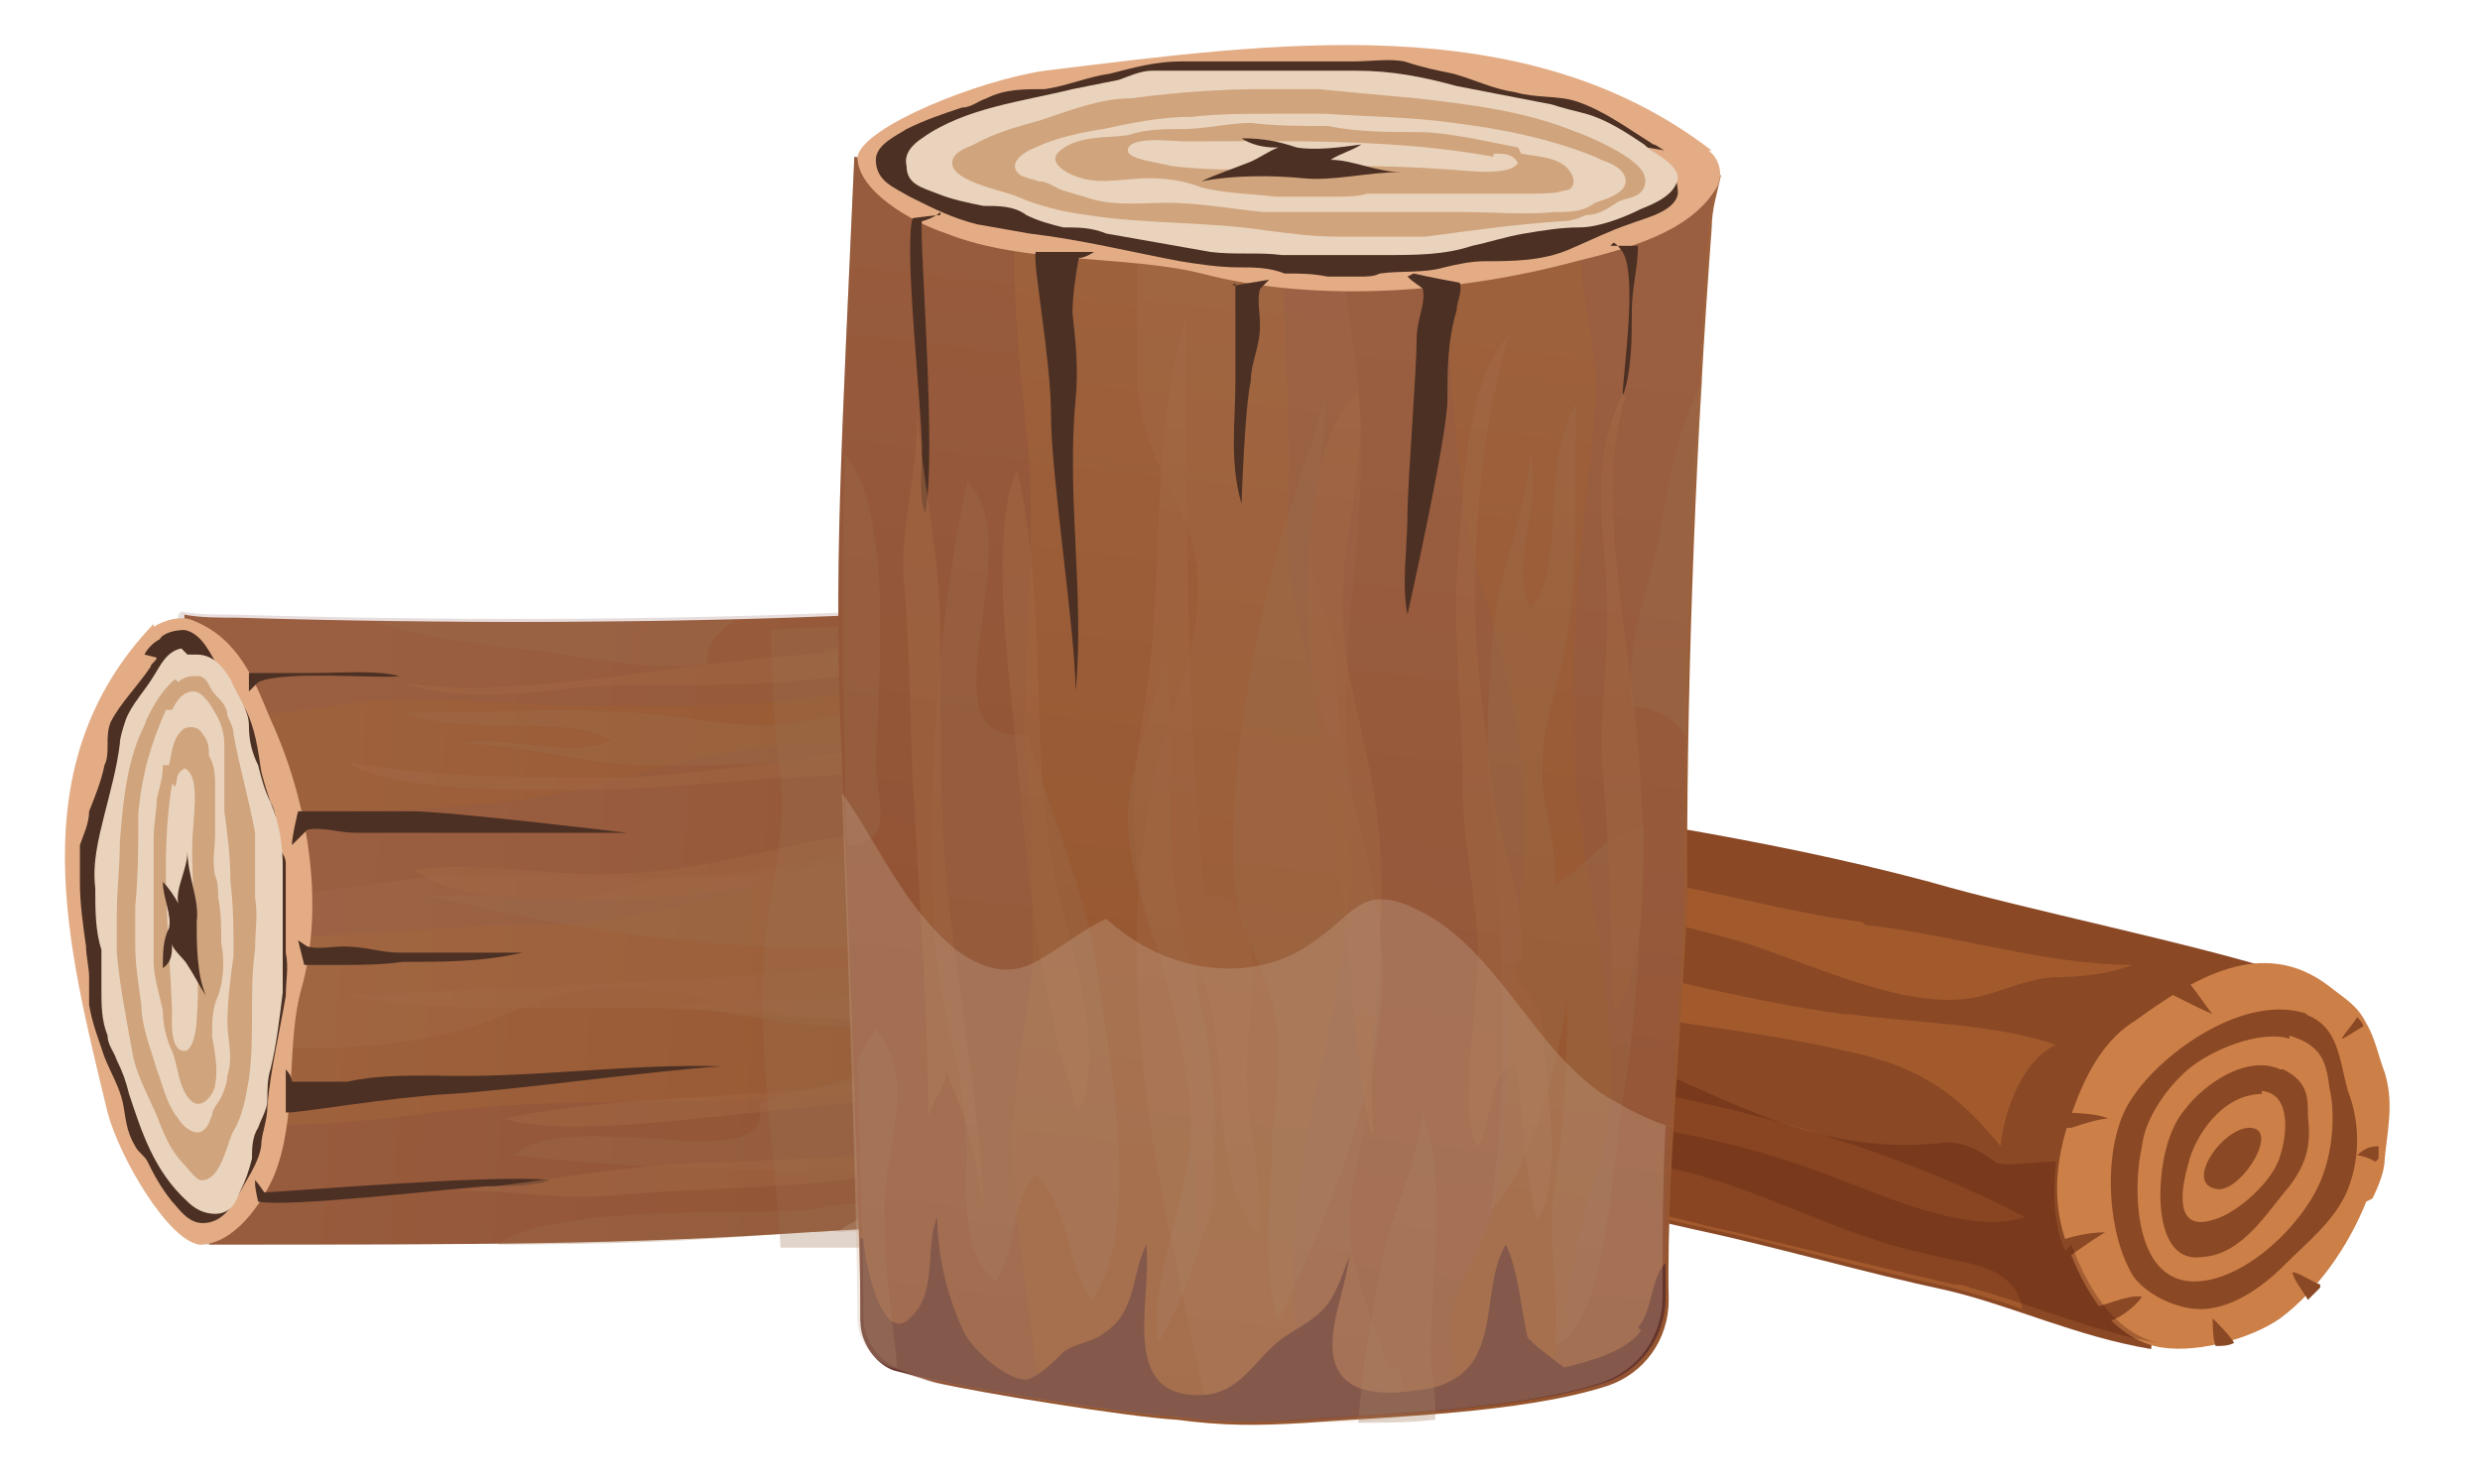 <?xml version="1.0" encoding="UTF-8"?>
<svg xmlns="http://www.w3.org/2000/svg" version="1.1" xmlns:xlink="http://www.w3.org/1999/xlink" viewBox="0 0 80.7 48.3">
  <defs>
    <style>
      .cls-1 {
        fill: #996e4e;
      }

      .cls-1, .cls-2, .cls-3, .cls-4, .cls-5, .cls-6, .cls-7, .cls-8, .cls-9, .cls-10, .cls-11, .cls-12, .cls-13, .cls-14, .cls-15, .cls-16, .cls-17, .cls-18, .cls-19, .cls-20, .cls-21, .cls-22, .cls-23, .cls-24, .cls-25, .cls-26, .cls-27, .cls-28, .cls-29 {
        stroke-width: 0px;
      }

      .cls-1, .cls-7, .cls-9, .cls-10 {
        opacity: .3;
      }

      .cls-1, .cls-7, .cls-9, .cls-10, .cls-16, .cls-20, .cls-22 {
        mix-blend-mode: multiply;
      }

      .cls-2 {
        fill: url(#linear-gradient);
      }

      .cls-3 {
        fill: url(#linear-gradient-3);
      }

      .cls-3, .cls-4, .cls-6, .cls-8, .cls-11, .cls-12, .cls-15, .cls-17, .cls-19, .cls-21, .cls-24, .cls-25 {
        opacity: .6;
      }

      .cls-4 {
        fill: url(#linear-gradient-5);
      }

      .cls-5 {
        fill: #ad622f;
        opacity: .7;
      }

      .cls-6 {
        fill: url(#linear-gradient-6);
      }

      .cls-30 {
        isolation: isolate;
      }

      .cls-7 {
        fill: #cdad9a;
      }

      .cls-8 {
        fill: url(#linear-gradient-14);
      }

      .cls-9 {
        fill: #5b2f07;
      }

      .cls-10 {
        fill: #4f1407;
      }

      .cls-11 {
        fill: url(#linear-gradient-12);
      }

      .cls-12 {
        fill: url(#linear-gradient-10);
      }

      .cls-13 {
        fill: #8a4825;
      }

      .cls-14 {
        fill: #65342a;
      }

      .cls-15 {
        fill: url(#linear-gradient-11);
      }

      .cls-16 {
        fill: #8c5959;
      }

      .cls-16, .cls-22 {
        opacity: .2;
      }

      .cls-17 {
        fill: url(#linear-gradient-4);
      }

      .cls-18 {
        fill: url(#linear-gradient-8);
      }

      .cls-19 {
        fill: url(#linear-gradient-7);
      }

      .cls-20 {
        fill: #ba8d72;
        opacity: .1;
      }

      .cls-21 {
        fill: url(#linear-gradient-13);
      }

      .cls-22 {
        fill: #7e4545;
      }

      .cls-23 {
        fill: #e3ac85;
      }

      .cls-24 {
        fill: url(#linear-gradient-2);
      }

      .cls-25 {
        fill: url(#linear-gradient-9);
      }

      .cls-26 {
        fill: #4c3023;
      }

      .cls-27 {
        fill: #cc7f47;
      }

      .cls-28 {
        fill: #d0a47d;
      }

      .cls-29 {
        fill: #e9d3bc;
      }
    </style>
    <linearGradient id="linear-gradient" x1="340.5" y1="83.9" x2="336.2" y2="120.7" gradientTransform="translate(-57 373.4) rotate(-92.8)" gradientUnits="userSpaceOnUse">
      <stop offset="0" stop-color="#9d613c"/>
      <stop offset="1" stop-color="#94532b"/>
    </linearGradient>
    <linearGradient id="linear-gradient-2" x1="331.2" y1="87.3" x2="331.2" y2="114.1" gradientTransform="translate(-57 373.4) rotate(-92.8)" gradientUnits="userSpaceOnUse">
      <stop offset="0" stop-color="#a16744"/>
      <stop offset="1" stop-color="#9d613c"/>
    </linearGradient>
    <linearGradient id="linear-gradient-3" x1="333.7" y1="87.2" x2="333.7" y2="114" xlink:href="#linear-gradient-2"/>
    <linearGradient id="linear-gradient-4" x1="337.2" y1="87.2" x2="337.2" y2="114" xlink:href="#linear-gradient-2"/>
    <linearGradient id="linear-gradient-5" x1="340.8" y1="87.1" x2="340.8" y2="113.9" xlink:href="#linear-gradient-2"/>
    <linearGradient id="linear-gradient-6" x1="344.6" y1="87" x2="344.6" y2="113.8" xlink:href="#linear-gradient-2"/>
    <linearGradient id="linear-gradient-7" x1="347.3" y1="87" x2="347.3" y2="113.8" xlink:href="#linear-gradient-2"/>
    <linearGradient id="linear-gradient-8" x1="42.8" y1="9.3" x2="38.4" y2="46.9" gradientTransform="matrix(1,0,0,1,0,0)" xlink:href="#linear-gradient"/>
    <linearGradient id="linear-gradient-9" x1="30.7" y1="12.8" x2="30.7" y2="40" gradientTransform="matrix(1,0,0,1,0,0)" xlink:href="#linear-gradient-2"/>
    <linearGradient id="linear-gradient-10" x1="34.1" y1="12.8" x2="34.1" y2="40" gradientTransform="matrix(1,0,0,1,0,0)" xlink:href="#linear-gradient-2"/>
    <linearGradient id="linear-gradient-11" x1="39" y1="12.8" x2="39" y2="40" gradientTransform="matrix(1,0,0,1,0,0)" xlink:href="#linear-gradient-2"/>
    <linearGradient id="linear-gradient-12" x1="43.8" y1="12.8" x2="43.8" y2="40" gradientTransform="matrix(1,0,0,1,0,0)" xlink:href="#linear-gradient-2"/>
    <linearGradient id="linear-gradient-13" x1="49.1" y1="12.8" x2="49.1" y2="40" gradientTransform="matrix(1,0,0,1,0,0)" xlink:href="#linear-gradient-2"/>
    <linearGradient id="linear-gradient-14" x1="52.7" y1="12.8" x2="52.7" y2="40" gradientTransform="matrix(1,0,0,1,0,0)" xlink:href="#linear-gradient-2"/>
  </defs>
  <g class="cls-30">
    <g id="Calque_1" data-name="Calque 1">
      <g>
        <g>
          <path class="cls-13" d="M62.8,28.7c-5.6-1.5-11.1-2.2-16.5-3.1-1.5-.2-3,.2-4,1.2-1.5,1.5-1.9,3.7-2.1,6.1,0,1.1.1,2.1.4,3,.3.8,1,1.3,1.8,1.5,4.1.8,8.4,1.6,12.7,2.6,2.8.6,5.5,1.4,8.3,2,2.1.5,4.2,1.5,6.6,1.9.3-3.8,1.8-9.2,4.5-12.2-3.1-1-8.6-2.1-11.7-3Z"/>
          <path class="cls-5" d="M60.6,30c-2.5-.3-5-1.1-7.5-1.4-2.6-.4-5.3-1-7.9-1.5-.9-.2-1.8-.4-2.7-.5-.4.4-.8.8-1,1.3,2.1.5,4.3.7,6.4,1,2.9.4,5.8.9,8.6,1.7,2.1.6,5.2,2.2,7.5,1.9.9-.1,1.7-.6,2.8-.7.9,0,1.8-.1,2.6-.4-2.8,0-5.9-1-8.7-1.3Z"/>
          <path class="cls-5" d="M60,33c-3-.4-5.9-1.2-8.8-1.8-2.5-.5-5.1-1-7.7-1.6-.9-.2-1.7-.4-2.5-.6-.2.5-.3,1.1-.4,1.7.9,0,1.9.2,2.8.4,2.7.7,5.4,1.2,8.2,1.7,2.9.5,6,.8,8.9,1.5,2.1.5,3.3,1.4,4.6,3,.1-1.1.7-2.8,1.8-3.3-2-.7-4.6-.7-6.7-1Z"/>
          <path class="cls-5" d="M40.3,31.6c0,.4,0,.8-.1,1.3,0,0,0,.1,0,.2,2,.2,4,.2,6,0-1.7-.9-3.8-1.3-5.9-1.6Z"/>
          <path class="cls-5" d="M40.3,34.2s0,0,0,.1c1.3,0,2.6.9,3.9,1,2.8.2,5.5.8,8.3,1.2,2.6.4,4.9.9,7.4,1.9,1.6.6,4.3,1.8,6,1.2-7.5-3.9-17.1-5.3-25.7-5.3Z"/>
          <path class="cls-5" d="M65.6,42c-.6-.9-1.8-.9-2.9-1.2-2.9-.6-5.5-2.2-8.4-2.8-3.1-.6-6.2-.9-9.3-1.3-1.4-.2-2.9-.6-4.3-.9,0,0,0,0,0,0,.3.8,1,1.3,1.8,1.5,4.1.8,8.4,1.6,12.7,2.6,2.8.6,5.5,1.4,8.3,2,.7.2,1.5.4,2.3.7,0-.2-.1-.4-.2-.6Z"/>
          <path class="cls-27" d="M77,39.1c-.6,1.5-1.6,2.9-2.8,3.8-1,.7-2.9,1.2-4.1.9-1.5-.4-2.3-1.9-2.8-3.2-.6-1.5-.4-3.1.2-4.6.4-1.1,1-2.2,2-2.8,1.8-1.3,4.1-2.8,6.3-1.1.5.4.9.6,1.2,1.2.3.5.4,1.1.6,1.6.3,1,.1,1.8,0,2.8,0,.4-.2.9-.4,1.3Z"/>
          <path class="cls-13" d="M75.1,33c-2-.7-4.7,1.2-5.7,2.7-1,1.4-.9,4.3,0,5.8.4.6,1.4,1.1,2.2,1.1,1,0,2-.7,2.7-1.4.8-.8,1.7-1.5,2.1-2.5.4-1,.4-2.2,0-3.2-.3-1.1-.3-2.1-1.4-2.5Z"/>
          <path class="cls-27" d="M74.5,33.8c-1-.3-2.6.4-3.3,1-.7.6-1.4,1.6-1.5,2.5-.3,1.3-.3,4.4,1.7,4.4,1.7,0,3.7-2,4.2-3.5.3-.8.4-2,.2-2.8-.1-.9-.3-1.4-1.3-1.7Z"/>
          <path class="cls-13" d="M74.2,34.8c-1.1-.5-2.5.5-3.1,1.3-.6.7-.8,1.9-.8,2.8,0,.8.2,2.2,1.4,2,1.3-.1,2.1-1.5,2.8-2.3.6-.8.7-1.4.6-2.3,0-.6,0-1.1-.8-1.5Z"/>
          <path class="cls-27" d="M73.6,35.6c-1.3,0-2.2,1.4-2.4,2.3-.2.7-.5,2.2.8,1.8.8-.2,2-1.3,2.2-2.1.2-.6.4-2-.6-2.1Z"/>
          <path class="cls-13" d="M73.2,36.7c-.9,0-2.2,1.9-1,2,.8,0,2-2,1-2Z"/>
          <path class="cls-13" d="M69.9,32c.5.2,1.6.8,2.1,1-.2-.2-.8-1.2-1.1-1.3-.3-.1-.7.2-1,.2,0,0,0,0,0,0Z"/>
          <path class="cls-13" d="M66.7,36.2c.4,0,1.5,0,1.9.2-.3,0-.9.2-1.2.3-.2,0-.5,0-.7.1,0-.3,0-.4,0-.6Z"/>
          <path class="cls-13" d="M66.6,40.6c.4-.3,1.3-.5,1.9-.5-.5.3-1.2.8-1.7,1.2-.1-.2-.2-.4-.2-.6Z"/>
          <path class="cls-13" d="M67.8,42.6c.5,0,1.4-.5,1.9-.4-.2.3-.8.8-1.2.8-.3,0-.7,0-.7-.4Z"/>
          <path class="cls-13" d="M72,42.8c0,.2,0,.8.1,1,.2,0,.4,0,.6-.1-.1-.2-.6-.7-.7-.8Z"/>
          <path class="cls-13" d="M75.5,41.8c-.3-.1-.7-.4-.9-.4,0,.2.4.7.5.9.1-.1.3-.3.4-.4Z"/>
          <path class="cls-13" d="M76.2,33.8c.1,0,.5-.3.7-.4,0-.1-.1-.2-.2-.3-.1.2-.4.5-.5.7Z"/>
          <path class="cls-13" d="M77.4,37.7c0-.1,0-.3,0-.4-.3,0-.5.1-.7.3.2,0,.4.1.6.2Z"/>
          <g>
            <path class="cls-10" d="M67.2,40.7c-.4-.9-.4-1.9-.3-2.9-.8,0-1.7.2-2,0-.5-.4-1.1-.7-1.8-.6-4.7.5-8.1-2.3-12.1-3.5-3.3-1-6.7-1.4-10-1.9-.2,0-.5,0-.7-.1,0,.4,0,.7,0,1.1,0,1.1.1,2.1.4,3,.3.8,1,1.3,1.8,1.5,2.4.5,4.8.9,7.3,1.4,0,0,.2,0,.3,0,.7.1,1.3.3,2,.4.2,0,.4,0,.6.1.8.2,1.7.4,2.5.6.7.2,1.4.3,2.1.5,2.1.5,4.1,1,6.3,1.5.1,0,.3,0,.5.1,1.9.5,3.9,1.4,6.1,1.8-1.5-.4-2.3-1.9-2.8-3.2Z"/>
            <path class="cls-9" d="M70.1,43.9c0,0,.1,0,.2,0,0,0-.1,0-.2,0Z"/>
            <path class="cls-9" d="M70.6,43.9s0,0,0,0c0,0,0,0,0,0Z"/>
            <path class="cls-9" d="M70.4,43.9s0,0,0,0c0,0,0,0,0,0Z"/>
          </g>
        </g>
        <g>
          <g>
            <path class="cls-2" d="M43.9,39.1c.7,0,1.3-.4,1.5-.9.1-.3.2-.6.3-.9.2-1,.8-4.5.8-5.7,0-1.1,0-1.9,0-3.1-.3-1.9-.6-5-1.6-7.1-.4-.9-1.6-1.4-2.8-1.4-4.6.2-11.5,0-13.9,0-6.5.3-13.9.3-20.5.1-.6,0-1.2,0-1.7-.1,0,1.5,1.1,2.9,1.1,4.5,0,1.9-.5,3.9-.8,5.9-.6,3.4,1.1,6.9.5,10.1,9.1,0,13.5,0,19.5-.4,5.1-.3,14.7-.9,17.9-1.1Z"/>
            <path class="cls-22" d="M37.3,35.7c-2,0-4-.3-6.1-.3-1.7,0-3.4.2-5.1.3-3.7.3-7.4,0-11.1.4-1.8.2-3.7.5-5.6.5-1,0-2-.1-3-.2.2,1.4.3,2.7,0,4.1,9.1,0,13.5,0,19.5-.4,5.1-.3,14.7-.9,17.9-1.1.7,0,1.3-.4,1.5-.9.1-.3.2-.6.3-.9.1-.5.3-1.4.4-2.5-3,.2-5.9.8-8.9,1Z"/>
            <path class="cls-20" d="M44.6,26.6c-.7.2-1.5.5-2.2.7-1.3.4-2.5.5-3.9.4-2-.2-4.1-.5-6.2-.4-2.2,0-4.2.6-6.3,1-3.8.6-7.7,0-11.6.2-2.6.2-5.5.9-8.2.8,0,.4-.2.8-.2,1.2-.2,1.2-.1,2.4,0,3.6,1.2,0,2.4,0,3.5,0,1.2,0,2.4,0,3.6-.2,1.6-.2,2.7-.6,4.1-1.2,3.2-1.3,6.2.1,9.4.4,5,.4,10-.2,14.9-1.2,1.6-.3,3.3-.6,4.9-1,0-.8,0-1.5-.1-2.5,0-.6-.2-1.3-.3-2.1-.5,0-1,0-1.5.2Z"/>
            <path class="cls-16" d="M45.1,24.9c-1.3.3-2.5.4-3.7,0-2.6-.9-4.8-.6-7.5-.6-2.3,0-4.6-.2-6.9-.1-2.8,0-5,.6-7.5,1.3-1.8.5-3.6.7-5.6.8-2.4.2-4.7.4-7,.3-.2,1.3-.5,2.6-.7,3.9,3.7.2,7.6-.4,11.3-.4,4.3,0,7.9-2,12.1-1.9,4.5,0,8.9,1.2,13.4.8,1.3-.1,2.4-.4,3.5-.7-.1-1-.3-2.3-.6-3.6-.3,0-.5.2-.8.2Z"/>
            <path class="cls-16" d="M5.8,20c0,1,.5,2.1.8,3.1,1.8.4,3.7-.1,5.5-.3,2.2-.3,9.4.8,15.8-.3,2.3-.4,7.2-1.2,9.6-.7,2.3.5,4.6.7,6.9.9.3,0,.6,0,.9,0-.2-.5-.3-1-.5-1.4-.4-.9-1.6-1.4-2.8-1.4-4.6.2-11.5,0-13.9,0-6.5.3-13.9.3-20.5.1-.6,0-1.2,0-1.7-.1Z"/>
            <path class="cls-23" d="M5,20.3c-4.4,4.6-2.8,10.5-1.5,15.9.4,1.5,2,4.2,3,4.3,1.1,0,2-1.3,2.4-2.2.8-1.9.4-4.3.9-6.1.8-2.8.2-6.2-1-8.8-.5-1.2-1-2.6-2.5-3.2-.4-.2-1,0-1.3.2Z"/>
            <path class="cls-26" d="M5.1,21.4c0,.1-.2.2-.2.3-.4.6-1,1.2-1.3,1.8-.2.5,0,1-.2,1.4-.1.5-.3,1-.5,1.5,0,.4-.2.8-.3,1.1,0,.4,0,.8,0,1.2,0,.7.1,1.4.2,2.1,0,.3.1.7.1,1,0,.3,0,.6,0,.9.1.6.3,1.1.5,1.7.2.5.5,1,.6,1.5.1.5.1.9.4,1.4.1.2.3.3.4.5.2.4.4.8.8,1.3.2.2.5.7,1,.7.6,0,.9-.5,1.1-.8.3-.6.7-1.1.8-1.7,0-.4.2-.8.2-1.3.1-1.2.4-2.4.6-3.6,0-.5.1-.9,0-1.4,0-.4,0-.7,0-1.1,0-.3,0-.7,0-1,0-.3,0-.5,0-.8,0-.2-.1-.3-.2-.5-.2-.5,0-1-.3-1.5-.1-.3-.2-.6-.3-1-.1-.7-.2-1.4-.5-2-.3-.5-.6-.9-.9-1.4-.2-.3-.5-1.1-1.1-1.2-.3,0-.7.1-.8.3-.2.1-.4.3-.5.5Z"/>
            <path class="cls-29" d="M5.9,21.1c-.5.1-.7.6-.9.9-.3.5-.7.9-.9,1.4-.1.3-.2.6-.2.8-.1.8-.3,1.5-.5,2.3-.2.8-.4,1.6-.3,2.4,0,.7,0,1.4.2,2,0,.4,0,.9,0,1.3,0,.5,0,1,.2,1.5,0,.3.2.5.3.8.2.4.3.7.4,1.1.4,1.2.8,2.5,1.9,3.5.2.2.5.4.9.4.5,0,.7-.4.8-.7.2-.4.3-.7.4-1.1,0-.3,0-.7.2-1,.1-.3.3-.6.3-.9,0-.3,0-.7.1-1,.2-.8.3-1.7.4-2.5,0-.6,0-1.1,0-1.7,0-.8,0-1.6,0-2.4,0-.7-.1-1.4-.4-2.1-.2-.4-.3-.8-.4-1.2-.2-.4-.3-.8-.3-1.3,0-.5-.4-1-.6-1.5-.2-.3-.5-.8-1.1-.8,0,0-.2,0-.3,0Z"/>
            <path class="cls-28" d="M5.7,22.1c-.5.4-.9,1.2-1,1.5-.6,1.2-.7,2.6-.8,3.8,0,.8-.1,1.6-.1,2.4,0,.4,0,.8,0,1.2.1,1.1.3,2.1.5,3.2.1.7.5,1.4.8,2.1.2.5.4,1.1.9,1.6.1.1.3.4.5.5.7.1.9-1.3,1.1-1.6.3-.5.4-1.1.5-1.7.2-1.4,0-2.8.2-4.2,0-.6.1-1.1,0-1.7,0-.3,0-.7,0-1,0-.4,0-.7,0-1.1-.2-1.1-.5-2.1-.7-3.2,0-.2-.1-.4-.2-.6,0-.3-.2-.5-.4-.7-.2-.2-.2-.5-.5-.6-.3,0-.5,0-.7.2Z"/>
            <path class="cls-29" d="M5.4,23.1c-.5,1.1-.8,2.2-.9,3.4,0,1,0,2-.1,3,0,.4,0,.8,0,1.2,0,.7.1,1.3.2,2,0,.7.3,1.4.5,2.1.2.5.3,1.1.7,1.6.1.2.6.7.9.3.1-.1.1-.2.2-.4,0-.2.2-.4.3-.6.1-.2.2-.5.2-.7.2-.6,0-1.2,0-1.7,0-.7.1-1.5.2-2.2,0-.8,0-1.6-.1-2.4,0-.8-.1-1.6-.2-2.3,0-.7,0-1.5,0-2.2,0-.3-.1-.7-.3-1-.1-.2-.4-.7-.7-.7-.4,0-.6.4-.7.6,0,0,0,0,0,0Z"/>
            <path class="cls-28" d="M5.3,24.9c0,.4-.1.7-.2,1.1,0,.4-.1.8-.1,1.3,0,.7,0,1.5,0,2.2,0,.6,0,1.2,0,1.8,0,.5.2,1.1.3,1.6,0,.4.1.9.3,1.3.2.5.2,1.2.6,1.6.4.4.8-.3.8-.5.1-.5,0-1-.1-1.6,0-.4,0-.9.2-1.3.2-.6.2-1.2.1-1.7,0-.5,0-1-.1-1.5,0-.2,0-.5-.1-.7-.1-.5,0-.9,0-1.4,0-.5,0-1,0-1.5,0-.3,0-.7-.2-1,0-.2,0-.5-.2-.7-.1-.2-.3-.3-.6-.2-.4.3-.4.8-.5,1.2Z"/>
            <path class="cls-26" d="M9.4,36.2c.4,0,3.4-.5,5.2-.6,1.9-.1,7-.8,8.9-.9-3.1-.1-6.2.4-9.4.3-1,0-1.9,0-2.8.2-.6,0-1.2,0-1.8,0,0,0,0-.2-.2-.4,0,.8,0,1.4,0,1.4Z"/>
            <path class="cls-26" d="M9.6,27.4c.2-.2.3-.3.4-.4.5-.1,1,.1,1.6.1,1,0,4.8,0,5.6,0,1,0,2.3,0,3.2,0,0,0-5.8-.7-7-.7-1,0-1.9,0-2.8,0-.3,0-.6,0-.9,0,0,0-.2.8-.2,1.1Z"/>
            <path class="cls-26" d="M8.1,22.5c0,0,.3-.3.3-.3.8-.4,4-.1,4.6-.2-.8-.2-1.9-.1-2.8-.1-.7,0-1.4,0-2.1,0,0,0,0,.5,0,.7Z"/>
            <path class="cls-26" d="M10,31.4c.3,0,.6,0,1.1,0,.6,0,1.3,0,2-.1,1.4,0,2.6,0,3.9-.3,0,0-3.1,0-4,0-.6,0-1.1-.2-1.8-.2-.5,0-.8.1-1.2,0l-.3-.2c0,0,.2.8.2.8Z"/>
            <path class="cls-26" d="M8.3,38.5c0,.2.1.6.1.6.9.2,6.1-.4,7.4-.5.7,0,1.6,0,2.1-.2-1.8-.2-8.8.4-9.3.4,0,0-.2-.3-.3-.4Z"/>
            <path class="cls-29" d="M5.6,25.5c-.4,2.4-.1,4.9,0,7.4,0,.2-.1,1.3.4,1.3.3,0,.4-.8.4-1,.1-1.2,0-2.3-.1-3.5,0-1-.1-2,0-2.9,0-.4.2-1.6-.3-1.8-.3.2-.2.3-.3.6Z"/>
            <path class="cls-26" d="M5.6,30.7c0,.3,0,.6-.3.8,0-.5,0-.9.2-1.3.1-.4-.2-1-.2-1.5.2.2.4.5.5.7-.1-.5.3-1.1.3-1.7,0,.8.4,1.6.3,2.3,0,.7,0,1.7.3,2.4-.2-.3-.4-.7-.6-1-.1-.2-.5-.5-.5-.7Z"/>
            <path class="cls-14" d="M43,20.6c.7.3,1.1,1.2,1.3,1.8,0,0-.7.9-.9.9-.9.2-2.1.3-2.9.6,1,.4,2.4.2,3.5.6.7.2,1.1.7,1.3,1.2.3.9.4,1.9-.9,2.2-1,.2-2.3-.2-3.3-.2.5.1.9.2,1.4.4.6.2.8.6,1.2,1,.8.7,1.9.9,2,1.9,0,1.9-3,1.2-4.7,1.4,1,.4,2.2.1,2.9.9.3.3.3.6.7.9.3.2.9.5.9.8,0,.5-1,1.4-1.6,1.6-1.1.4-2.3.7-3.5.7.9.3,2.3,0,3.2.4,1.3.7-1.7,1.2-2.4,1.2,0,0,0,0,0,0,1.1,0,2-.1,2.7-.1.7,0,1.3-.4,1.5-.9.1-.3.2-.6.3-.9.2-1,.8-4.5.8-5.7,0-1.1,0-1.9,0-3.1-.3-1.9-.6-5-1.6-7.1-.4-.9-1.6-1.4-2.8-1.4-.3,0-.5,0-.8,0-.1,0-.2,0-.3,0,.5.3,1.5.3,2.1.6Z"/>
            <path class="cls-1" d="M16.8,37.6c4.5.5,9.7.6,14.1.3,2.2-.1,4.2-.7,6.3-1,1.7-.2,4,.1,5.2-.9-1-.4-2.6-.3-3.6-.8,1-.8,2.9-.8,3.9-1.4-2.1-1.2-7.9-.2-10.5.2-2.6.4-5,1.3-7.5,1.9.6,2.6-6.1,0-8,1.7Z"/>
            <path class="cls-1" d="M27.9,27.7c-2.1.5-3.8.8-5.8.8,0,0-.2,0-.2,0-1,.2-2,.6-3.1.7-1.6.1-3.5-.2-5.2,0,.7,0,1.3.2,1.5.2,4.1,1,10.3,1.8,14.5,1.3,1.3-.1,2.3-.7,3.5-1,1.5-.3,3-.2,4.5-.2,1.7,0,4.3.1,5.8-.4-4.8-1.5-10.1-2.8-15.4-1.5Z"/>
            <path class="cls-1" d="M15,24.2c1.9,0,3.8.6,5.7.7,2.2,0,4.2,0,6.3-.2,4.1-.4,8.5-.7,12.4-.3-1.5-1-4.9-1.5-6.9-1.6,2.1,0,4,0,6,0,1.8.1,3.4-.3,5.1-.2-.8-1.2-6.2-1.2-8-1.3-2.8-.2-5.9-.2-8.8-.2.2.8,1.4,1.4,2,2-1.4,0-2.5.5-3.9.5-1.4,0-2.7-.3-4.1-.4-2.4-.2-5,0-7.6,0,1.9.8,5.3,0,6.7.9-1.4.6-3.4-.2-4.9.1Z"/>
            <path class="cls-1" d="M20.7,32.8c2.2-.2,4.4.6,6.6.6,1.9,0,3.7-.7,5.4-1.1,1.8-.5,3.5-.8,5.4-.7,2,0,4.2.8,6.2.5-4-1.6-8.2-1.3-12.4-.3-2,.5-4.1.7-6.3.7-1.8,0-3.1.2-4.8.3Z"/>
            <path class="cls-1" d="M46.1,25.4c-.5,0-1,0-1.4.1-2.5.3-6-.2-8.4.5,1.8,0,3.4.7,5.2.8,1.6.1,3.2.3,4.9.4,0-.6-.1-1.2-.2-1.8Z"/>
            <path class="cls-1" d="M34.6,39.1c.3.2.7.3,1.1.4,3.5-.2,6.7-.4,8.3-.4.7,0,1.3-.4,1.5-.9,0,0,0,0,0,0-1.8.2-3.7.5-5.5.5-1.8,0-3.8-.6-5.4.4Z"/>
            <path class="cls-1" d="M12.3,20.3c1.5.4,3.2.7,4.5.8,2,.2,4.2.8,6.2.5,0-.6.3-1,.9-1.4-3.8,0-7.8.1-11.6,0Z"/>
            <path class="cls-1" d="M16.2,40.5c3.5,0,6.4-.1,9.8-.4.8,0,1.7-.1,2.7-.2-.2-1.2-1.6-.6-2.6-.5-1.7.1-8.2-.2-9.9,1.1Z"/>
            <path class="cls-24" d="M37.4,37.7c-3.7.2-7.3.4-11,.8-2.1.2-4.3.2-6.4.4-2,.2-3.8-.3-5.8-.1,2.6-.2,4.9-.7,7.5-.9,2.3-.1,4.6-.2,6.8-.3,4-.3,7.9-1.2,11.8-1.3-1.8.2-3,.5-4.5,1.1.4,0,1.2.4,1.5.4Z"/>
            <path class="cls-3" d="M36.6,34.3c-3.7,1.1-7.9,1.5-12,1.9-2.1.2-6.4.8-8.2.2,3.7-.8,8.1-.6,11.8-1.2,2.4-.3,6.4-1.8,8.7-1.1-.1,0-.2.2-.3.1Z"/>
            <path class="cls-17" d="M41,31.2c-3.1,0-6.9.6-9.9,1.3-2.9.8-4.6.7-7.7.4-4-.3-8.4.2-12.2-.5,6.3-.3,12.7-.5,18.6-1.1-.6-1.5,3.4-1.2,4.7-1.2,2.1,0,4-.5,6.1-.5-1.5,1.3-6.3.8-8.4,1.7,2.4.6,7.3-1.5,8.9-.2Z"/>
            <path class="cls-4" d="M37.2,27.2c-2.2.5-4.9.6-7.3.9-2.4.3-4.8.7-7.2,1-2.1.3-7.8.5-9.2-.8,2.3-.3,4.8.3,7.1.1,2-.1,3.9-.6,5.7-1,3.8-.7,7.6,0,11-.3Z"/>
            <path class="cls-6" d="M31.4,23.9c-2,0-4,.7-6,.9-1.8.2-3.8.5-5.6.5-2.9,0-5.8,0-8.5-.5,1.5,1,5.7.9,7.8.9,2.3,0,4.5-.3,6.7-.4,1.9,0,3.6-.5,5.5-.5,1.3,0,5.4.3,6-.3-.9-.3-2.3-.1-2.7-.8,1.7-.3,3.4-.4,5-.7-1.2-.6-4.5,0-6.1,0-1.2.1-1.2.7-2.1.7Z"/>
            <path class="cls-19" d="M13,22.2c2.6.8,4.5.2,7.1.1,1.9,0,3.6,0,5.5-.1,2.4-.3,4.7-.3,7.1-.5-1.8-1-8-.3-10.3,0-2.5.3-6.8,1-9.4.5Z"/>
            <path class="cls-7" d="M36.5,20.1c-.2.6-.5,1.1-.9,1.6-1.4,1.8-4.8,2.8-5.8,4.8-.6,1.2.4,1.4,1.3,2.2.7.6,1.1,1.5,1,2.3,0,1-.6,1.9-1.4,2.7.4.5,1,1,1.5,1.6.5.6.3,1.3-.2,1.9-1.3,1.3-3.2,1.9-4.8,2.9,5.3-.3,13.8-.9,16.8-1,.7,0,1.3-.4,1.5-.9.1-.3.2-.6.3-.9.2-1,.8-4.5.8-5.7,0-1.1,0-1.9,0-3.1-.3-1.9-.6-5-1.6-7.1-.4-.9-1.6-1.4-2.8-1.4-1.7,0-3.6.1-5.6,0Z"/>
          </g>
          <path class="cls-1" d="M46.6,29.8s0,0,0-.1c0,0,0,0,0,0,0,0,0,0,0-.1,0,0,0-.1,0-.2,0,0,0-.1,0-.2,0,0,0-.1,0-.2,0,0,0,0,0-.1,0-.1,0-.2,0-.4,0,0,0,0,0,0,0,0,0,0,0,0,0,0,0-.2,0-.2,0-.3,0-.5-.1-.8,0,0,0,0,0-.1,0,0,0,0,0,0,0-.6-.1-1.2-.2-1.8,0,0,0,0,0,0,0-.1,0-.3,0-.4,0-.1,0-.2,0-.3,0,0,0,0,0,0h0c0-.1,0-.3,0-.4-.1-.5-.3-1.1-.4-1.6,0,0,0,0,0,0,0-.2-.1-.4-.2-.5,0,0,0,0,0,0,0-.2-.2-.4-.3-.6h0s0,0,0,0c-.4-.9-1.6-1.4-2.8-1.4-.3,0-.5,0-.8,0-.1,0-.3,0-.5,0,0,0,0,0,0,0-.2,0-.4,0-.6,0,0,0-.1,0-.2,0-.2,0-.3,0-.5,0,0,0-.1,0-.2,0-.2,0-.4,0-.6,0,0,0-.1,0-.2,0-.2,0-.3,0-.5,0,0,0-.1,0-.2,0-.2,0-.4,0-.6,0,0,0-.1,0-.2,0-.1,0-.3,0-.4,0-2.6,0-5.2,0-7.1,0-.6,0-1.1,0-1.5,0-1.1,0-2.3,0-3.4.1,0,1.6.1,3.2.3,4.8.2,1.9-.3,3.4-.5,5.3-.3,3.3.3,6.7.5,10,0,0,0,0,0,0,.4,0,.7,0,1.1,0,.2,0,.4,0,.6,0,0,0,0,0,0,0,.2,0,.4,0,.6,0,0,0,0,0,0,0,.4,0,.9,0,1.4,0h0c.1,0,.3,0,.4,0,0,0,0,0,0,0,.1,0,.3,0,.4,0,0,0,.1,0,.2,0,.1,0,.2,0,.4,0,0,0,.2,0,.2,0,.1,0,.2,0,.3,0,0,0,.2,0,.3,0,.1,0,.3,0,.4,0,0,0,0,0,.1,0,.1,0,.3,0,.4,0,0,0,.2,0,.2,0,.1,0,.2,0,.4,0,0,0,.2,0,.2,0,.1,0,.3,0,.4,0,0,0,0,0,.1,0,.2,0,.3,0,.5,0,0,0,.1,0,.2,0,.1,0,.3,0,.4,0,0,0,.2,0,.3,0,.1,0,.2,0,.3,0,0,0,.2,0,.3,0,0,0,.2,0,.3,0,0,0,0,0,0,0,1.1,0,2.1-.1,3-.2,0,0,0,0,0,0,0,0,.2,0,.3,0,.1,0,.2,0,.3,0,0,0,.2,0,.3,0,0,0,.2,0,.3,0,0,0,.2,0,.3,0,0,0,.2,0,.3,0,0,0,.2,0,.3,0,0,0,.2,0,.3,0,0,0,.1,0,.2,0,0,0,.2,0,.3,0,0,0,.1,0,.2,0,0,0,.2,0,.3,0,0,0,.1,0,.2,0,0,0,.2,0,.3,0,0,0,.1,0,.2,0,0,0,.2,0,.3,0,0,0,0,0,.1,0,0,0,.2,0,.3,0,0,0,0,0,.1,0,0,0,.2,0,.2,0,0,0,0,0,.1,0,.1,0,.2,0,.3,0,.6,0,1.2-.3,1.4-.7,0,0,0-.1,0-.2h0s0,0,0,0c0,0,0,0,0,0,0,0,0,0,0,0h0c0-.1,0-.2.1-.3,0,0,0,0,0-.1,0-.1,0-.2,0-.3,0,0,0-.1,0-.2,0,0,0-.1,0-.2,0,0,0,0,0,0,0,0,0,0,0-.2,0,0,0,0,0,0,0,0,0,0,0-.1,0,0,0,0,0-.1,0,0,0-.1,0-.2,0,0,0,0,0-.1,0,0,0-.2,0-.3,0,0,0,0,0,0,0-.2,0-.3,0-.5,0-.4.1-.8.2-1.3.1-1,.3-2,.3-2.5,0-.2,0-.4,0-.6h0c0,0,0-.1,0-.2,0,0,0,0,0-.1,0,0,0,0,0,0,0,0,0-.1,0-.2,0-.2,0-.4,0-.5Z"/>
          <g>
            <path class="cls-18" d="M28.1,43c0,.7.5,1.4,1.1,1.6.4.1.9.3,1.3.4,1.3.3,6.1,1.1,7.8,1.2,1.5.2,2.6.2,4.2.1,2.6-.2,7-.3,9.8-1.2,1.2-.4,2-1.5,2-2.8-.1-4.6.7-11.6.6-14.1,0-6.6.3-14.1.8-20.8,0-.6.2-1.2.3-1.7-2.1,0-4.1.9-6.3.8-2.6-.1-5.4-.7-8-1.2-4.6-.8-9.5.7-13.9-.2-.4,9.2-.7,13.6-.4,19.7.2,5.2.6,14.9.6,18.2Z"/>
            <path class="cls-22" d="M33,36.5c0-2.1.7-4.1.6-6.1,0-1.7,0-3.4-.2-5.2-.2-3.8.4-7.5,0-11.2-.2-1.9-.4-3.8-.4-5.7,0-1,.3-2,.4-3-1.9.1-3.8.2-5.6-.2-.4,9.2-.7,13.6-.4,19.7.2,5.2.6,14.9.6,18.2,0,.7.5,1.4,1.1,1.6.4.1.9.3,1.3.4.6.1,2,.4,3.4.6-.2-3-.9-6-.9-9.1Z"/>
            <path class="cls-20" d="M45.2,44.5c-.3-.8-.6-1.5-.8-2.3-.5-1.4-.6-2.5-.3-4,.4-2,.8-4.2.9-6.2,0-2.2-.6-4.3-1-6.4-.6-3.9.4-7.8.3-11.7-.1-2.7-.9-5.6-.8-8.3-.5-.1-1.1-.2-1.6-.3-1.6-.3-3.3-.3-4.9-.2,0,1.2,0,2.4,0,3.6,0,1.2,0,2.5,0,3.7.1,1.6.7,2.8,1.4,4.2,1.6,3.3-.5,6.2-1,9.5-.9,5.1-.2,10.1.9,15.1.3,1.7.7,3.4,1.1,5.1,1.1,0,2,.1,3.4,0,.8,0,1.8,0,2.9-.2,0-.5,0-1-.2-1.6Z"/>
            <path class="cls-16" d="M47.5,45.1c-.4-1.3-.4-2.5.3-3.8,1.4-2.6,1.1-4.8,1.3-7.6.1-2.3.5-4.6.5-7,0-2.8-.6-5.1-1.4-7.7-.6-1.9-.7-3.7-.9-5.7-.2-2.4-.3-4.8-.1-7.1-1.8-.3-3.6-.6-5.3-1-.4,3.8.2,7.7,0,11.5-.2,4.3,2.3,8.2,2,12.4-.3,4.5-2.1,8.9-1.8,13.5,0,1.3.4,2.5.7,3.6,1.4,0,3.2-.2,5-.3,0-.3-.2-.5-.3-.8Z"/>
            <path class="cls-16" d="M56,5.7c-1.4,0-2.9.4-4.3.6-.6,1.8,0,3.7.2,5.6.3,2.2-1.5,9.4-.3,16,.4,2.4,1.3,7.4.5,9.8-.8,2.3-1.1,4.6-1.6,6.9,0,.3-.1.6-.2.9.7-.1,1.3-.3,1.9-.4,1.2-.4,2-1.5,2-2.8-.1-4.6.7-11.6.6-14.1,0-6.6.3-14.1.8-20.8,0-.6.2-1.2.3-1.7Z"/>
            <path class="cls-23" d="M55.7,4.9c-6.1-4.7-14.3-3.5-21.7-2.6-2.1.3-5.9,1.8-6.1,2.8,0,1.1,1.7,2.1,2.9,2.5,2.5,1,5.9.7,8.3,1.3,3.8,1,8.5.6,12.2-.4,1.6-.4,3.6-.9,4.5-2.3.3-.4.2-1-.2-1.3Z"/>
            <path class="cls-26" d="M54.2,4.9c-.1,0-.3-.2-.4-.2-.8-.5-1.6-1.1-2.5-1.4-.6-.2-1.3-.1-2-.3-.7-.1-1.3-.4-2-.6-.5-.1-1-.2-1.6-.4-.5-.1-1.1,0-1.7,0-1,0-2,0-2.9,0-.5,0-.9,0-1.4,0-.4,0-.9,0-1.3,0-.8,0-1.5.2-2.3.4-.7.1-1.4.4-2.1.5-.7,0-1.3,0-1.9.3-.3.1-.5.3-.8.3-.6.2-1.2.4-1.8.7-.3.2-1,.5-1,1,0,.7.6.9,1.1,1.2.8.4,1.4.7,2.2.9.6.1,1.1.2,1.7.3,1.7.2,3.3.6,4.9.9.6.1,1.3.2,1.9.2.5,0,1,0,1.5.2.5,0,.9,0,1.4.1.3,0,.7,0,1,0,.3,0,.5,0,.7-.1.7-.1,1.4,0,2.1-.2.4-.1.9-.2,1.3-.2.9,0,1.9,0,2.8-.4.7-.3,1.3-.6,1.9-.8.5-.2,1.5-.4,1.6-1,0-.3-.1-.7-.3-.9-.2-.2-.4-.4-.7-.6Z"/>
            <path class="cls-29" d="M54.6,5.7c-.2-.5-.8-.7-1.1-1-.6-.4-1.2-.8-1.9-1-.4-.1-.8-.2-1.1-.3-1-.2-2.1-.4-3.1-.6-1.1-.3-2.1-.5-3.3-.5s-1.9,0-2.8,0c-.6,0-1.2,0-1.8,0-.7,0-1.3,0-2,0-.4,0-.8.2-1.1.3-.5.1-1,.2-1.5.3-1.6.4-3.5.6-4.9,1.6-.3.2-.6.5-.5.9,0,.6.5.7,1,.9.5.2,1,.3,1.5.4.5,0,1,0,1.4.3.4.2.8.3,1.2.4.5,0,.9,0,1.4.2,1.1.2,2.3.4,3.4.6.8.1,1.6,0,2.3.1,1.1,0,2.2,0,3.3,0s2,0,2.9-.3c.5-.1,1.1-.3,1.7-.4.6-.1,1.2-.2,1.8-.2.6,0,1.4-.3,2-.6.5-.2,1.2-.5,1.2-1.1,0,0,0-.2,0-.3Z"/>
            <path class="cls-28" d="M53.3,5.4c-.5-.5-1.7-1-2-1.1-1.7-.7-3.5-.9-5.2-1.1-1.1-.1-2.2-.2-3.2-.3-.6,0-1.1,0-1.7,0-1.5,0-2.9.1-4.4.3-1,0-2,.4-2.9.7-.7.2-1.5.4-2.2.8-.2.1-.6.2-.7.5-.2.7,1.7,1,2.1,1.2.7.3,1.5.5,2.3.6,1.9.3,3.8.2,5.8.5.8.1,1.5.2,2.3.2s1,0,1.4,0c.5,0,1,0,1.5,0,1.5-.2,2.9-.4,4.4-.5.3,0,.6-.1.8-.2.4,0,.7-.2,1-.4.3-.2.7-.1.9-.5.1-.3,0-.5-.2-.7Z"/>
            <path class="cls-29" d="M51.9,5.1c-1.5-.6-3-.9-4.6-1.1-1.4-.2-2.8-.2-4.2-.3-.5,0-1.1,0-1.6,0-.9,0-1.8,0-2.7.1-1,0-2,.2-2.9.4-.7.1-1.6.3-2.2.6-.3.1-1,.5-.5.9.2.1.3.1.6.2.3,0,.5.2.8.3.3.1.7.2,1,.3.8.2,1.6.1,2.4.1,1,0,2.1.2,3.1.3,1.1,0,2.2,0,3.3,0,1.1,0,2.2,0,3.2,0,1,0,2,.1,3,0,.5,0,.9,0,1.3-.3.3-.1,1-.3,1-.7,0-.4-.5-.6-.8-.7,0,0,0,0,0,0Z"/>
            <path class="cls-28" d="M49.4,4.8c-.5-.1-1-.2-1.5-.3-.6-.1-1.2-.2-1.7-.2-1,0-2,0-3-.2-.8,0-1.7,0-2.5-.1-.7,0-1.5.2-2.2.2-.6,0-1.2,0-1.8.2-.7.1-1.6,0-2.2.5-.5.4.3.8.7.9.7.2,1.4,0,2.2,0,.6,0,1.2.1,1.7.3.8.2,1.6.2,2.4.3.7,0,1.4,0,2,0,.3,0,.7,0,1-.1.7,0,1.3,0,1.9,0,.7,0,1.4,0,2.1,0,.5,0,.9,0,1.4,0,.3,0,.7,0,1-.1.3,0,.4-.3.2-.6-.3-.5-1.1-.5-1.6-.6Z"/>
            <path class="cls-26" d="M33.7,8.2c-.1.4.5,3.5.5,5.3,0,2,.8,7.1.8,9,.3-3.1-.3-6.3,0-9.5.1-1,0-1.9-.1-2.8,0-.6.1-1.2.2-1.8,0,0,.2,0,.5-.2-1,0-2,0-2,0Z"/>
            <path class="cls-26" d="M45.8,9c.2.2.4.3.5.4.1.5-.2,1-.2,1.6,0,1-.3,4.8-.3,5.7,0,1.1-.2,2.3,0,3.3,0,0,1.3-5.8,1.3-7,0-1,0-1.9.3-2.9,0-.3.2-.6.1-.9,0,0-1.1-.2-1.5-.3Z"/>
            <path class="cls-26" d="M52.5,7.9c.1,0,.3.3.3.3.5.8,0,4,0,4.7.3-.8.3-1.9.3-2.8,0-.7.2-1.4.2-2.1,0,0-.7,0-.9,0Z"/>
            <path class="cls-26" d="M40.2,9.2c0,.3,0,.6,0,1.2,0,.7,0,1.3,0,2,0,1.4-.2,2.6.2,4,0,0,.1-3.1.3-4,0-.6.3-1.1.3-1.8,0-.5-.1-.8,0-1.2l.3-.3c0,0-1.2.2-1.2.2Z"/>
            <path class="cls-26" d="M30.6,7c-.2,0-.9.1-.9.1-.3.9.3,6.2.3,7.5,0,.7-.1,1.6.1,2.1.4-1.8-.2-9-.1-9.5,0,0,.4-.1.6-.3Z"/>
            <path class="cls-29" d="M48.6,5.1c-3.3-.6-6.7-.5-10.1-.5-.3,0-1.8-.2-1.8.3,0,.3,1.1.4,1.4.5,1.6.2,3.1.1,4.7,0,1.4,0,2.7,0,4.1.1.5,0,2.2.3,2.5-.2-.2-.3-.4-.3-.8-.3Z"/>
            <path class="cls-26" d="M41.5,4.8c-.4,0-.8-.1-1.1-.3.7,0,1.2.1,1.8.3.6.1,1.4,0,2.1-.1-.3.2-.7.3-1,.5.7,0,1.5.4,2.3.4-1.1,0-2.2.3-3.2.2-1-.1-2.3-.1-3.3.1.4-.2,1-.4,1.5-.6.3-.1.7-.4,1-.5Z"/>
            <path class="cls-14" d="M53.4,43.3c-.5.7-1.7,1-2.5,1.2,0,0-1.1-.8-1.2-1-.2-.9-.3-2.2-.7-3-.6,1-.4,2.4-.9,3.5-.3.7-1,1.1-1.7,1.2-1.2.2-2.7.3-3-1-.2-1,.4-2.3.5-3.3-.2.5-.3.9-.6,1.4-.4.6-.9.8-1.5,1.2-1,.7-1.4,1.9-2.8,1.9-2.6,0-1.5-3.1-1.7-4.9-.5,1-.3,2.2-1.4,2.9-.4.3-.9.3-1.3.6-.3.3-.8.8-1.2.9-.7,0-1.9-1.1-2.1-1.7-.5-1.1-.8-2.4-.8-3.6-.4.9,0,2.4-.8,3.2-1,1.2-1.6-1.9-1.6-2.5,0,0,0,0-.1,0,0,1.1,0,2,0,2.7,0,.7.5,1.4,1.1,1.6.4.1.8.2,1.3.3,1.3.3,6.1,1.1,7.8,1.2,1.5.2,2.6.2,4.2.1,2.6-.2,7-.3,9.8-1.2,1.2-.4,2-1.5,2-2.8,0-.3,0-.5,0-.8,0-.1,0-.2,0-.3-.5.5-.4,1.5-.9,2.1Z"/>
            <path class="cls-1" d="M31.5,15.6c-1,4.5-1.3,9.7-1.1,14.3,0,2.3.8,4.3,1,6.5.2,1.7-.4,4.1,1,5.3.7-1,.5-2.7,1.3-3.5,1.1,1,1,2.9,1.8,4.1,1.7-2.1.6-8,.2-10.7-.4-2.7-1.5-5.1-2.3-7.7-3.6.4.2-6.1-1.9-8.2Z"/>
            <path class="cls-1" d="M44.4,27.5c-.6-2.1-.9-3.9-.9-5.9,0,0,0-.2,0-.2-.2-1-.7-2.1-.8-3.2-.1-1.7.5-3.5.4-5.3-.2.7-.3,1.3-.4,1.5-1.5,4.1-2.9,10.3-2.5,14.6.1,1.3.9,2.4,1.2,3.6.4,1.6.1,3,0,4.5,0,1.7-.4,4.3.2,5.9,2.2-4.7,4.4-10,2.8-15.5Z"/>
            <path class="cls-1" d="M49.8,14.7c-.1,1.9-1,3.8-1.2,5.7-.2,2.2-.3,4.3,0,6.4.3,4.2.5,8.6-.1,12.6,1.4-1.5,2.2-4.8,2.5-6.9,0,2.1-.1,4.1-.4,6.1-.3,1.8.2,3.4,0,5.2,1.7-.7,1.9-6.2,2.2-8,.5-2.8.6-6,.7-8.9-1.1.1-1.9,1.3-2.9,1.9.1-1.4-.5-2.6-.4-4,0-1.4.6-2.7.8-4.1.4-2.4.2-5.1.3-7.6-1.2,1.9-.3,5.4-1.5,6.7-.7-1.4.4-3.4,0-5Z"/>
            <path class="cls-1" d="M37.9,19.9c.2,2.3-1.1,4.4-1.2,6.6,0,1.9.8,3.8,1.3,5.5.6,1.8.9,3.6.7,5.5-.2,2-1.3,4.2-1,6.2,2.3-4,2.2-8.2,1-12.5-.6-2.1-.7-4.2-.6-6.4,0-1.9-.1-3.1-.2-4.9Z"/>
            <path class="cls-1" d="M46.7,46.1c0-.5,0-1-.1-1.4-.2-2.5.6-6.1-.3-8.5-.2,1.8-1.1,3.4-1.4,5.2-.3,1.6-.6,3.3-.7,4.9.8,0,1.6,0,2.5-.1Z"/>
            <path class="cls-1" d="M28.5,33.5c-.2.3-.4.6-.6,1,.1,3.6.2,6.8.2,8.4,0,.7.5,1.4,1.1,1.6h0c-.2-1.9-.5-3.8-.4-5.6.1-1.9,1-3.8-.3-5.4Z"/>
            <path class="cls-1" d="M55.4,12.3c-.7,1.5-1.1,3.2-1.3,4.5-.3,2-1.3,4.2-1,6.2.8,0,1.4.4,1.8,1,0-3.9.2-7.9.5-11.7Z"/>
            <path class="cls-1" d="M27.5,14.8c-.1,3.6-.1,6.5,0,10,0,.8,0,1.7.1,2.7,1.6-.1.9-1.5.9-2.6,0-1.7.7-8.2-1-10.1Z"/>
            <path class="cls-25" d="M30.2,36.5c0-3.7-.3-7.4-.5-11.2-.1-2.1-.1-4.4-.3-6.5-.1-2,.6-3.8.4-5.8.2,2.6.8,5,.8,7.6,0,2.3,0,4.6.1,6.9.3,4.1,1.2,8.1,1.3,12-.2-1.8-.5-3-1.2-4.6,0,.4-.6,1.2-.6,1.5Z"/>
            <path class="cls-12" d="M35,35.9c-1.3-3.8-1.6-8.1-2-12.2-.2-2.1-.8-6.5.1-8.4.9,3.8.5,8.2,1,12,.3,2.4,2.1,6.6,1,8.9,0-.1-.3-.2-.2-.3Z"/>
            <path class="cls-15" d="M38.9,40.5c.2-3.1-.4-7.1-1.4-10.1-.9-3-.7-4.7-.2-7.8.6-4,.1-8.5,1.3-12.3,0,6.4,0,12.9.6,18.9,2.1-.5,1.5,3.5,1.4,4.8-.2,2.2.5,4,.4,6.2-1.8-1.6-.8-6.4-2-8.7-.9,2.4,1.8,7.5-.2,9Z"/>
            <path class="cls-11" d="M44.6,36.9c-.5-2.3-.6-5-.9-7.5-.3-2.4-.7-4.9-1-7.4-.3-2.1-.3-7.9,1.5-9.2.3,2.4-.6,4.8-.5,7.1,0,2,.7,3.9,1,5.9.7,3.9-.3,7.6,0,11.1Z"/>
            <path class="cls-21" d="M49.5,31.3c.2-2-.8-4.1-1-6.1-.2-1.8-.5-3.9-.5-5.7,0-2.9.3-5.9,1.1-8.6-1.5,1.5-1.5,5.7-1.7,7.8-.1,2.3.2,4.6.2,6.9,0,2,.5,3.7.5,5.6,0,1.3-.7,5.4,0,6.1.5-.8.3-2.4,1.2-2.7.3,1.7.3,3.4.7,5.1.9-1.1.3-4.6.2-6.2-.1-1.2-1-1.2-.9-2.2Z"/>
            <path class="cls-8" d="M52.8,12.8c-1.2,2.6-.5,4.5-.5,7.2,0,2-.3,3.7-.1,5.6.2,2.4.2,4.8.3,7.3,1.5-1.7.9-8,.6-10.5-.3-2.5-1.1-6.9-.2-9.5Z"/>
            <path class="cls-7" d="M54.5,36.7c-.8-.2-1.5-.6-2.2-1-2.5-1.6-3.6-5-6.4-6.2-1.6-.7-1.9.3-3.1,1.1-.9.7-2.1,1-3.2.9-1.4-.1-2.6-.7-3.6-1.6-.7.3-1.4.9-2.3,1.4-.9.5-1.8.2-2.6-.4-1.7-1.4-2.5-3.4-3.7-5.1.2,5.3.5,14,.5,17.1,0,.7.5,1.4,1.1,1.6.4.1.8.3,1.3.4,1.3.3,6.1,1.1,7.8,1.2,1.5.2,2.6.2,4.2.1,2.6-.2,7-.3,9.8-1.2,1.2-.4,2-1.5,2-2.8,0-1.7,0-3.7.1-5.6Z"/>
          </g>
        </g>
      </g>
    </g>
  </g>
</svg>